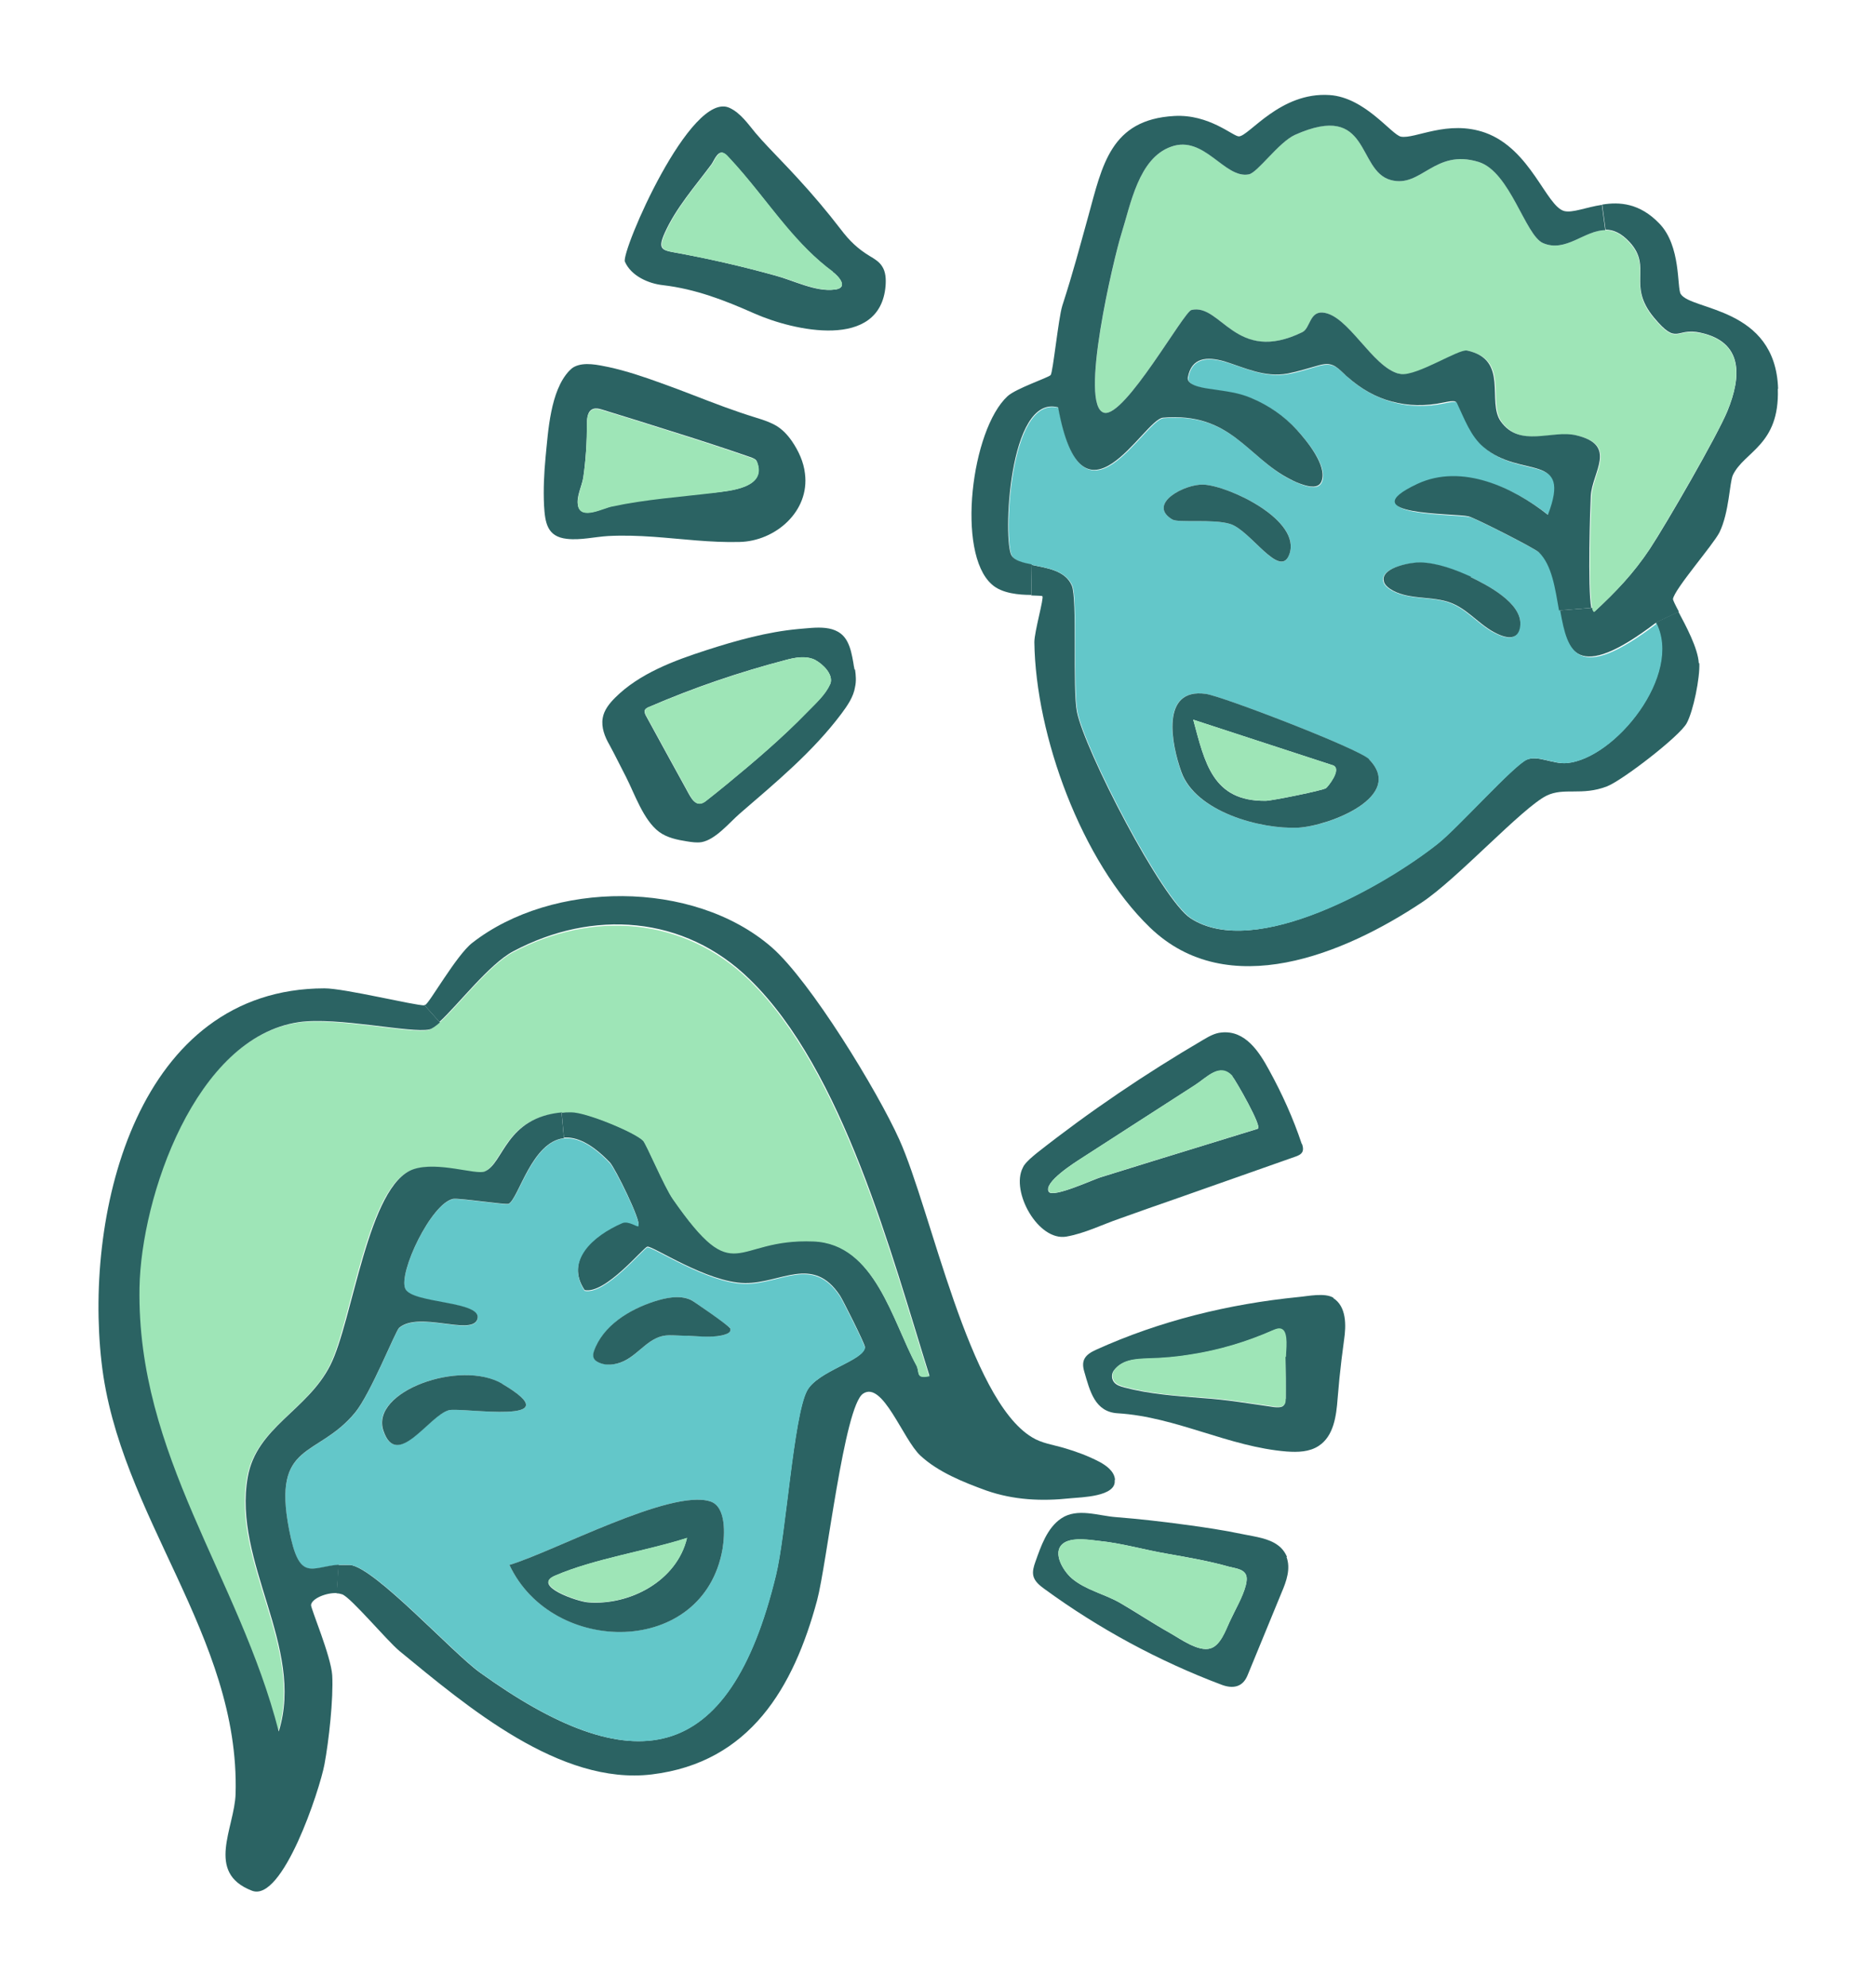 <svg viewBox="0 0 72.62 76.91" xmlns="http://www.w3.org/2000/svg" id="Layer_1">
  <defs>
    <style>
      .cls-1 {
        fill: #9ee5b7;
      }

      .cls-2 {
        fill: #2b6363;
      }

      .cls-3 {
        fill: #63c7c9;
      }
    </style>
  </defs>
  <path d="M68.82,15.06c.07,2.18-1.3,2.41-1.74,3.33-.13.28-.14,1.44-.52,2.22-.25.49-1.74,2.19-1.8,2.58,0,.04.09.23.23.49l-.88.42c-3.12,2.38-3.48,1.1-3.75-.47l1.28-.1c.02.1.05.15.08.15.83-.77,1.51-1.48,2.15-2.44.64-.97,2.6-4.36,3-5.33.55-1.35.61-2.67-1.04-3.03-.97-.22-.88.52-1.8-.58-1.07-1.28-.05-1.94-.94-2.92-.33-.36-.64-.49-.94-.49l-.13-.97c.67-.11,1.45-.06,2.21.73.85.87.68,2.49.83,2.73.4.65,3.66.49,3.77,3.66Z" class="cls-2"></path>
  <path d="M65.82,12.89c1.65.36,1.6,1.68,1.04,3.03-.4.97-2.37,4.36-3,5.33-.63.96-1.32,1.67-2.15,2.44-.03,0-.06-.05-.08-.15-.16-.73-.04-3.98-.02-4.33.04-.93,1.05-1.97-.57-2.35-.93-.22-2.16.5-2.91-.53-.56-.78.33-2.4-1.31-2.75-.32-.07-1.93.99-2.56.91-.03,0-.07,0-.1-.02-1.04-.25-1.97-2.28-2.96-2.37-.5-.04-.48.61-.79.76-2.58,1.27-3.13-1.13-4.29-.86-.3.07-2.57,4.15-3.37,3.98-1.02-.22.4-6.07.65-6.9.37-1.17.67-2.95,1.93-3.4,1.3-.47,2.08,1.25,3.01,1.07.34-.06,1.14-1.24,1.79-1.53,2.94-1.32,2.37,1.39,3.71,1.75,1.18.32,1.69-1.23,3.4-.7,1.23.38,1.8,2.84,2.49,3.14.88.38,1.61-.5,2.41-.5.3,0,.61.12.94.49.89.98-.13,1.64.94,2.92.93,1.1.83.36,1.8.58Z" class="cls-1"></path>
  <path d="M65.78,25.67c.03.56-.23,1.86-.49,2.33-.28.51-2.49,2.21-3.08,2.44-.98.38-1.66.03-2.34.36-.95.47-3.46,3.23-4.84,4.14-2.98,1.98-7.5,3.88-10.52.96-2.65-2.56-4.42-7.43-4.47-11.04,0-.41.38-1.72.31-1.78-.02-.02-.19-.02-.43-.03l.02-1.18c.58.12,1.3.21,1.55.8.22.5.02,3.99.2,4.89.29,1.46,3.28,7.27,4.4,7.99,2.49,1.62,7.53-1.28,9.56-2.89.76-.6,2.93-3.02,3.44-3.25.43-.19,1.02.18,1.56.13,1.85-.17,4.49-3.41,3.44-5.44l.88-.42c.29.54.76,1.42.79,1.99Z" class="cls-2"></path>
  <path d="M64.11,24.1c1.05,2.02-1.59,5.27-3.44,5.44-.54.05-1.13-.32-1.56-.13-.51.22-2.68,2.65-3.44,3.25-2.02,1.61-7.06,4.51-9.56,2.89-1.12-.73-4.11-6.53-4.4-7.99-.18-.9.01-4.4-.2-4.89-.26-.59-.98-.68-1.55-.8-.35-.07-.65-.15-.78-.34-.34-.52-.14-6.27,1.8-5.74.94,5.17,3.31.46,4.06.4,2.65-.23,3.25,1.54,4.94,2.39.15.07.31.15.47.2.24.08.62.17.73-.14.22-.6-.58-1.56-.95-1.97-.49-.53-1.1-.96-1.77-1.24-.49-.2-.98-.26-1.49-.34-.2-.03-1.02-.11-.97-.45.13-.8.76-.82,1.42-.63.83.25,1.55.63,2.45.47.41-.07.81-.21,1.21-.32.48-.12.64.02.98.34.04.03.08.07.12.11.53.47,1.11.79,1.74.96.64.18,1.32.19,2.02.04.11-.02.22-.05.34-.05.05,0,.09,0,.13.03.03.02.04.05.06.09.28.56.52,1.24,1.01,1.66,1.47,1.25,3.42.16,2.49,2.62-1.34-1.06-3.34-2-5.05-1.2-2.64,1.24,1.45,1.13,1.98,1.26.25.06,2.56,1.24,2.72,1.39.5.5.63,1.41.78,2.25.28,1.57.63,2.85,3.75.47ZM58.85,24.21c.08-.87-1.3-1.57-1.92-1.87-.6-.28-1.29-.54-1.97-.56-.32,0-1.47.17-1.42.68,0,.02,0,.04.01.06.03.12.13.21.23.28.64.43,1.49.28,2.23.5.72.22,1.15.82,1.78,1.17.42.23.98.41,1.04-.25ZM50.26,32.04c1.2-.06,4.15-1.21,2.73-2.65-.4-.41-5.7-2.45-6.33-2.53-1.76-.24-1.31,1.96-.94,3.02.54,1.53,3.05,2.23,4.53,2.16ZM49.91,21.46c.49-1.32-2.31-2.64-3.31-2.7-.73-.04-2.22.75-1.22,1.35.24.14,1.57-.03,2.23.17.79.23,1.94,2.18,2.3,1.18Z" class="cls-3"></path>
  <path d="M62.01,7.94l.13.97c-.8,0-1.53.88-2.41.5-.69-.3-1.27-2.76-2.49-3.14-1.71-.53-2.22,1.02-3.4.7-1.34-.36-.77-3.06-3.71-1.75-.64.29-1.45,1.47-1.79,1.53-.94.18-1.72-1.54-3.01-1.07-1.26.45-1.56,2.23-1.93,3.4-.26.83-1.67,6.68-.65,6.9.8.17,3.07-3.91,3.37-3.98,1.15-.27,1.71,2.12,4.29.86.31-.15.28-.8.79-.76.99.08,1.91,2.11,2.96,2.37l-.26,1.08c-.63-.16-1.21-.49-1.74-.96-.04-.03-.08-.07-.12-.11-.34-.32-.5-.47-.98-.34-.4.11-.8.24-1.21.32-.9.16-1.62-.21-2.45-.47-.66-.19-1.28-.17-1.42.63-.05.34.77.42.97.45.52.08,1,.13,1.49.34.67.28,1.28.7,1.77,1.24.37.41,1.17,1.37.95,1.97-.11.31-.49.22-.73.14-.16-.05-.32-.12-.47-.2-1.69-.85-2.29-2.61-4.94-2.39-.75.06-3.12,4.77-4.06-.4-1.94-.53-2.14,5.22-1.8,5.74.12.19.43.27.78.34l-.02,1.18c-.45,0-1.14-.05-1.53-.41-1.38-1.22-.79-5.99.61-7.28.32-.3,1.58-.72,1.67-.82s.3-2.2.45-2.68c.43-1.33.67-2.26,1.01-3.48.54-1.96.86-3.73,3.32-3.87,1.36-.08,2.29.8,2.51.79.4-.02,1.6-1.73,3.51-1.6,1.37.09,2.4,1.54,2.76,1.61.55.1,1.81-.67,3.27-.15,1.76.64,2.35,2.84,3.05,3.03.33.08.85-.15,1.46-.24Z" class="cls-2"></path>
  <path d="M61.63,23.53l-1.28.1c-.15-.84-.27-1.75-.78-2.25-.15-.15-2.47-1.33-2.72-1.39-.53-.13-4.62-.02-1.98-1.26,1.72-.8,3.71.14,5.05,1.2.94-2.46-1.02-1.37-2.49-2.62-.5-.42-.74-1.09-1.01-1.66-.01-.03-.03-.07-.06-.09-.04-.03-.08-.03-.13-.03-.11,0-.23.03-.34.05-.7.15-1.38.14-2.02-.04l.26-1.08s.07.01.1.02c.63.08,2.24-.98,2.56-.91,1.64.35.75,1.98,1.31,2.75.74,1.03,1.98.31,2.91.53,1.63.38.62,1.42.57,2.35-.02.35-.13,3.59.02,4.33Z" class="cls-2"></path>
  <path d="M56.93,22.34c.62.3,2,1,1.92,1.87-.06.66-.63.48-1.04.25-.63-.35-1.06-.95-1.78-1.17-.73-.22-1.59-.07-2.23-.5-.1-.07-.2-.16-.23-.28,0-.02,0-.04-.01-.06-.05-.5,1.1-.69,1.42-.68.67.02,1.36.28,1.97.56Z" class="cls-2"></path>
  <path d="M52.99,29.39c1.42,1.44-1.53,2.58-2.73,2.65-1.48.07-3.98-.62-4.53-2.16-.38-1.06-.82-3.26.94-3.02.62.08,5.93,2.12,6.33,2.53ZM51.33,30.51c.06-.04.62-.73.28-.88l-5.42-1.77c.45,1.67.75,3.17,2.81,3.14.22,0,2.21-.4,2.33-.49Z" class="cls-2"></path>
  <path d="M51.61,50.25c.52.33.5,1.07.42,1.61-.03.26-.07.51-.1.77-.06.5-.11.99-.15,1.5-.05.68-.15,1.46-.73,1.84-.36.24-.81.25-1.24.22-2.25-.18-4.27-1.34-6.54-1.48-.89-.05-1.08-.86-1.3-1.62-.13-.44.04-.65.46-.84,2.47-1.12,5.13-1.77,7.83-2.04.36-.03,1.02-.18,1.36.03ZM49.77,54.15c0-.54,0-1.07-.01-1.61,0-.23.1-.95-.15-1.07-.1-.06-.23,0-.35.04-1.01.45-2.09.77-3.19.94-.55.09-1.1.14-1.66.15-.46.01-.98.04-1.29.45-.1.13-.1.32,0,.45.09.12.25.17.4.21.99.26,2.01.33,3.02.41.93.06,1.86.22,2.78.35.11.01.24.02.33-.03.02-.01.04-.03.06-.06.04-.06.04-.15.04-.22Z" class="cls-2"></path>
  <path d="M51.61,29.63c.35.15-.21.84-.28.88-.12.09-2.11.49-2.33.49-2.06.02-2.36-1.48-2.81-3.14l5.42,1.77Z" class="cls-1"></path>
  <path d="M50.4,44.28c.03.09.06.2.02.3-.05.11-.17.16-.29.2l-4.54,1.6c-.75.26-1.49.52-2.24.79-.7.24-1.34.57-2.07.7-1.09.19-2.16-1.74-1.69-2.66.01-.03.03-.05.04-.08.13-.19.32-.34.5-.49,2.04-1.61,4.2-3.07,6.45-4.39.22-.13.45-.26.7-.28.93-.1,1.47.76,1.85,1.46.5.91.93,1.86,1.26,2.85ZM48.69,43.69c.19-.05-.86-1.88-.99-2.03-.49-.53-.98.05-1.45.35-1.47.94-2.93,1.89-4.39,2.83-.22.14-1.5.94-1.26,1.3.17.24,1.75-.49,1.99-.56.68-.21,1.35-.42,2.03-.63,1.35-.42,2.71-.83,4.06-1.25Z" class="cls-2"></path>
  <path d="M46.6,18.76c1,.06,3.79,1.38,3.31,2.7-.36.99-1.51-.95-2.3-1.18-.66-.2-1.99-.03-2.23-.17-1-.6.49-1.39,1.22-1.35Z" class="cls-2"></path>
  <path d="M49.8,60.27c.17.45,0,.94-.19,1.38l-1.32,3.21c-.19.46-.57.52-1,.36-2.44-.92-4.75-2.17-6.86-3.71-.18-.13-.38-.29-.43-.51-.04-.18.02-.37.08-.54.21-.59.45-1.31,1-1.68.62-.42,1.44-.1,2.12-.05.89.07,1.77.17,2.65.29.77.1,1.54.22,2.31.38.44.09.95.15,1.31.42.15.11.27.26.35.45ZM47.79,62.39c.21-.42.48-.95.47-1.29-.01-.36-.42-.38-.68-.45-.78-.22-1.58-.36-2.38-.5-.89-.15-1.76-.41-2.66-.5-.38-.04-.93-.13-1.29.04-.59.3-.12,1.1.24,1.41.53.45,1.25.6,1.85.94.65.38,1.28.8,1.94,1.17.39.22,1.11.75,1.58.6.39-.12.58-.7.74-1.03.05-.11.12-.24.19-.39Z" class="cls-2"></path>
  <path d="M49.76,52.53c.01.54.02,1.07.01,1.61,0,.07,0,.16-.04.22-.02.02-.04.04-.06.06-.09.05-.22.04-.33.03-.93-.13-1.85-.29-2.78-.35-1.01-.07-2.03-.15-3.02-.41-.15-.04-.31-.09-.4-.21-.1-.13-.1-.32,0-.45.31-.41.83-.43,1.29-.45.55-.01,1.11-.06,1.66-.15,1.1-.17,2.17-.49,3.19-.94.11-.05.24-.1.35-.04.26.13.15.85.15,1.07Z" class="cls-1"></path>
  <path d="M47.7,41.66c.13.15,1.17,1.98.99,2.03-1.35.42-2.71.84-4.06,1.25-.68.21-1.35.42-2.03.63-.25.07-1.83.81-1.99.56-.24-.36,1.04-1.15,1.26-1.3,1.47-.94,2.93-1.89,4.39-2.83.47-.3.96-.89,1.45-.35Z" class="cls-1"></path>
  <path d="M48.26,61.1c.01.34-.25.87-.47,1.29-.07.15-.14.28-.19.39-.15.34-.35.91-.74,1.03-.47.15-1.19-.39-1.58-.6-.66-.37-1.28-.8-1.94-1.17-.6-.34-1.32-.49-1.85-.94-.36-.31-.83-1.1-.24-1.41.36-.18.91-.09,1.29-.04.9.09,1.77.35,2.66.5.79.14,1.6.28,2.38.5.26.07.66.09.68.45Z" class="cls-1"></path>
  <path d="M43.15,57.31c.06.63-1.31.65-1.71.69-1.12.12-2.2.07-3.26-.3-.88-.32-1.86-.71-2.55-1.35-.68-.63-1.46-2.91-2.22-2.4-.73.48-1.41,6.63-1.78,8-.91,3.38-2.6,6.28-6.4,6.74-3.55.43-7.14-2.62-9.77-4.78-.5-.42-1.86-2.05-2.21-2.19-.06-.02-.14-.04-.22-.04l.07-1.1c.14,0,.29,0,.45,0,.96.1,3.96,3.4,5.02,4.16,5.9,4.25,9.65,3.7,11.46-3.75.39-1.58.68-6.13,1.2-7.14.41-.79,2.24-1.18,2.25-1.71,0-.12-.86-1.83-.96-1.98-1.05-1.6-2.29-.47-3.69-.49-1.45-.02-3.57-1.45-3.77-1.41-.15.02-1.62,1.85-2.43,1.68-.77-1.16.31-2.12,1.46-2.62.24-.1.59.17.62.12.12-.16-.89-2.21-1.1-2.44-.73-.76-1.31-1-1.78-.96l-.09-.98c.12-.01.24-.02.38-.02.57,0,2.44.78,2.77,1.1.12.11.83,1.79,1.16,2.27,2.46,3.52,2.31,1.5,5.44,1.63,2.38.09,3.06,3.13,3.98,4.8.15.28-.05.53.51.42-1.47-4.69-3.34-11.83-6.96-15.35-2.53-2.48-6.08-2.72-9.16-1.08-.92.49-2.13,2.07-2.85,2.73l-.59-.66s.03,0,.04,0c.14-.03,1.21-1.93,1.82-2.4,3.1-2.42,8.55-2.46,11.58.16,1.5,1.3,4.11,5.58,4.95,7.45,1.24,2.75,2.68,10.05,5.14,11.53.37.23.82.29,1.23.41.48.14.94.31,1.38.54.26.14.57.36.6.68Z" class="cls-2"></path>
  <path d="M35.98,53.28c-.56.11-.36-.14-.51-.42-.91-1.67-1.59-4.71-3.98-4.8-3.13-.13-2.98,1.9-5.44-1.63-.34-.48-1.04-2.16-1.16-2.27-.33-.33-2.2-1.1-2.77-1.1-.13,0-.26,0-.38.02-2.21.18-2.27,1.99-3.01,2.29-.34.13-1.82-.4-2.75-.09-1.78.59-2.36,5.88-3.23,7.6-.89,1.74-2.85,2.39-3.19,4.32-.59,3.29,2.23,6.58,1.2,9.85-1.53-5.98-5.49-10.68-5.39-17.18.06-3.5,2.16-9.69,6.16-10.28,1.49-.22,4.38.44,5.06.28.1-.02.24-.12.41-.27.72-.65,1.93-2.24,2.85-2.73,3.08-1.63,6.62-1.39,9.16,1.08,3.61,3.52,5.48,10.65,6.96,15.35Z" class="cls-1"></path>
  <path d="M34.14,10.3c.15.22.16.51.14.77-.21,2.5-3.56,1.74-5.09,1.06-1.15-.51-2.26-.94-3.52-1.09-.57-.06-1.24-.36-1.48-.91-.16-.37,2.55-6.68,4.06-5.95.42.2.7.61.99.96.32.38.66.72,1,1.08.21.22.42.44.63.67.58.63,1.14,1.29,1.67,1.98.34.45.66.76,1.14,1.05.17.1.35.21.46.38ZM32.32,11.21c.55-.07.14-.52-.09-.69-.7-.52-1.29-1.14-1.83-1.78-.74-.89-1.42-1.83-2.23-2.68-.06-.06-.12-.13-.21-.15-.2-.04-.33.33-.42.45-.63.85-1.37,1.68-1.81,2.66-.31.69-.06.67.58.79,1.25.23,2.49.52,3.71.86.68.18,1.56.64,2.28.54Z" class="cls-2"></path>
  <path d="M33.1,25.92c.03.22.05.45,0,.67-.06.39-.3.73-.53,1.04-1.11,1.48-2.54,2.66-3.94,3.87-.4.35-.93,1-1.47,1.1-.19.03-.38,0-.57-.03-.38-.06-.77-.14-1.08-.37-.6-.45-.94-1.46-1.27-2.11-.22-.42-.42-.84-.65-1.26-.18-.31-.32-.67-.26-1.03.05-.31.26-.57.48-.79.94-.94,2.29-1.44,3.53-1.84,1.14-.37,2.36-.71,3.56-.82.66-.05,1.53-.22,1.9.49.13.25.18.52.23.8.01.09.03.18.05.28ZM32.14,26.48c.14-.37-.29-.77-.58-.93-.36-.18-.78-.1-1.15,0-1.8.47-3.56,1.07-5.27,1.81-.08.03-.18.08-.19.17,0,.05.02.11.04.15.53.97,1.06,1.94,1.59,2.9.16.29.35.73.74.43.27-.21.54-.43.81-.65,1.07-.88,2.14-1.79,3.11-2.79.3-.31.72-.68.89-1.09Z" class="cls-2"></path>
  <path d="M33.49,52.14c0,.53-1.85.92-2.25,1.71-.52,1.01-.81,5.56-1.2,7.14-1.81,7.46-5.56,8-11.46,3.75-1.06-.77-4.06-4.06-5.02-4.16-.16-.01-.31-.01-.45,0-1.07.08-1.52.71-1.92-1.36-.66-3.43,1.08-2.76,2.55-4.52.61-.74,1.57-3.17,1.71-3.29.77-.65,2.78.3,3.02-.31.3-.74-2.51-.6-2.78-1.2-.28-.61,1-3.32,1.85-3.48.24-.04,2.06.24,2.15.19.4-.21.9-2.4,2.14-2.54.47-.05,1.05.19,1.78.96.21.23,1.23,2.28,1.1,2.44-.03.05-.38-.22-.62-.12-1.15.5-2.22,1.46-1.46,2.62.81.17,2.28-1.65,2.43-1.68.2-.04,2.33,1.39,3.77,1.41,1.4.02,2.63-1.12,3.69.49.09.14.96,1.85.96,1.98ZM28.1,51.65c.11-.04.22-.11.16-.24-.04-.08-1.43-1.05-1.51-1.09-.44-.2-.97-.08-1.41.06-.96.31-1.99.93-2.34,1.93-.06.18-.03.32.14.41.31.16.7.12,1.02-.03.62-.3.99-1,1.76-1,.25,0,.5.01.75.02.45.01,1,.09,1.44-.06ZM27.97,59.96c.09-.54.15-1.63-.48-1.84-1.54-.49-6.06,1.95-7.77,2.46,1.66,3.53,7.52,3.58,8.25-.62ZM17.38,54.59c.5-.12,4.85.62,2.06-1.02-1.61-.96-5.12.29-4.61,1.81.52,1.54,1.78-.6,2.54-.79Z" class="cls-3"></path>
  <path d="M32.23,10.52c.23.17.64.61.09.69-.72.09-1.6-.36-2.28-.54-1.23-.34-2.47-.62-3.71-.86-.64-.12-.89-.1-.58-.79.44-.98,1.17-1.81,1.81-2.66.09-.12.22-.49.42-.45.08.02.15.08.21.15.81.86,1.49,1.8,2.23,2.68.54.64,1.12,1.26,1.83,1.78Z" class="cls-1"></path>
  <path d="M31.56,25.55c.29.15.72.56.58.93-.17.41-.59.78-.89,1.09-.97,1-2.04,1.91-3.11,2.79-.27.22-.54.44-.81.65-.39.31-.57-.13-.74-.43-.53-.97-1.06-1.93-1.59-2.9-.02-.04-.05-.1-.04-.15,0-.09.1-.14.19-.17,1.71-.73,3.48-1.34,5.27-1.81.37-.1.79-.18,1.15,0Z" class="cls-1"></path>
  <path d="M31.16,18.33c.19,1.47-1.15,2.62-2.53,2.65-1.12.03-2.23-.12-3.34-.2-.58-.04-1.16-.06-1.74-.03-.52.03-1.08.17-1.6.11-.78-.08-.85-.64-.89-1.29-.03-.62,0-1.25.06-1.88.1-.99.18-2.55.91-3.33.06-.06.12-.12.2-.16.39-.2.93-.07,1.33.01.69.15,1.37.38,2.03.62.82.29,1.62.62,2.44.92.41.15.82.29,1.24.42.33.1.58.19.81.33.2.13.38.3.57.57.26.38.46.81.51,1.26ZM27.64,19.07c.6-.07,2.08-.18,1.65-1.22,0,0,0-.01-.01-.02-.04-.06-.12-.09-.19-.12-1.04-.36-2.08-.7-3.14-1.03-.89-.28-1.77-.56-2.66-.83-.11-.03-.22-.06-.33-.02-.21.07-.24.35-.24.56,0,.7-.04,1.4-.14,2.08-.05.35-.29.77-.2,1.12.13.53.96.08,1.31,0,1.31-.28,2.64-.38,3.96-.53Z" class="cls-2"></path>
  <path d="M29.3,17.86c.43,1.03-1.05,1.14-1.65,1.22-1.32.16-2.65.25-3.96.53-.35.07-1.17.52-1.31,0-.08-.35.15-.78.2-1.12.1-.69.14-1.39.14-2.08,0-.22.03-.49.24-.56.1-.04.22,0,.33.02.89.27,1.78.55,2.66.83,1.05.33,2.1.67,3.14,1.03.07.02.15.05.19.12,0,0,0,.02.01.02Z" class="cls-1"></path>
  <path d="M28.26,51.41c.06.13-.05.2-.16.24-.43.15-.99.08-1.44.06-.25,0-.5-.02-.75-.02-.76,0-1.13.7-1.76,1-.32.15-.71.2-1.02.03-.17-.09-.2-.23-.14-.41.35-1,1.38-1.62,2.34-1.93.44-.14.97-.26,1.41-.06.08.03,1.48,1,1.51,1.09Z" class="cls-2"></path>
  <path d="M27.49,58.12c.63.2.57,1.29.48,1.84-.73,4.2-6.59,4.16-8.25.62,1.71-.51,6.23-2.95,7.77-2.46ZM26.59,59.54c-1.59.51-3.59.8-5.11,1.46-.91.39.87,1,1.28,1.03,1.62.13,3.44-.83,3.83-2.49Z" class="cls-2"></path>
  <path d="M21.49,60.99c1.51-.65,3.51-.95,5.11-1.46-.39,1.66-2.21,2.62-3.83,2.49-.42-.03-2.19-.65-1.28-1.03Z" class="cls-1"></path>
  <path d="M21.74,43.08l.09.98c-1.25.14-1.75,2.33-2.14,2.54-.09.05-1.92-.23-2.15-.19-.85.17-2.13,2.87-1.85,3.48.27.59,3.08.46,2.78,1.2-.25.61-2.25-.34-3.02.31-.14.12-1.1,2.55-1.71,3.29-1.47,1.77-3.21,1.09-2.55,4.52.4,2.07.85,1.44,1.92,1.36l-.07,1.1c-.41-.02-.97.21-1,.46-.01.14.77,1.97.82,2.72.05.91-.13,2.54-.3,3.45-.18.97-1.62,5.36-2.81,4.89-1.81-.7-.67-2.42-.63-3.75.17-6.13-4.52-10.75-5.19-16.71-.67-5.89,1.42-14.46,8.63-14.47.78,0,3.46.66,3.88.66l.59.66c-.17.15-.31.25-.41.27-.69.16-3.57-.5-5.06-.28-4,.59-6.1,6.78-6.16,10.28-.11,6.5,3.86,11.2,5.39,17.18,1.02-3.27-1.79-6.56-1.2-9.85.34-1.93,2.3-2.57,3.19-4.32.88-1.72,1.46-7.01,3.23-7.6.94-.31,2.42.23,2.75.09.74-.3.8-2.1,3.01-2.29Z" class="cls-2"></path>
  <path d="M19.44,53.57c2.78,1.64-1.56.9-2.06,1.02-.76.19-2.02,2.34-2.54.79-.51-1.52,2.99-2.77,4.61-1.81Z" class="cls-2"></path>
</svg>